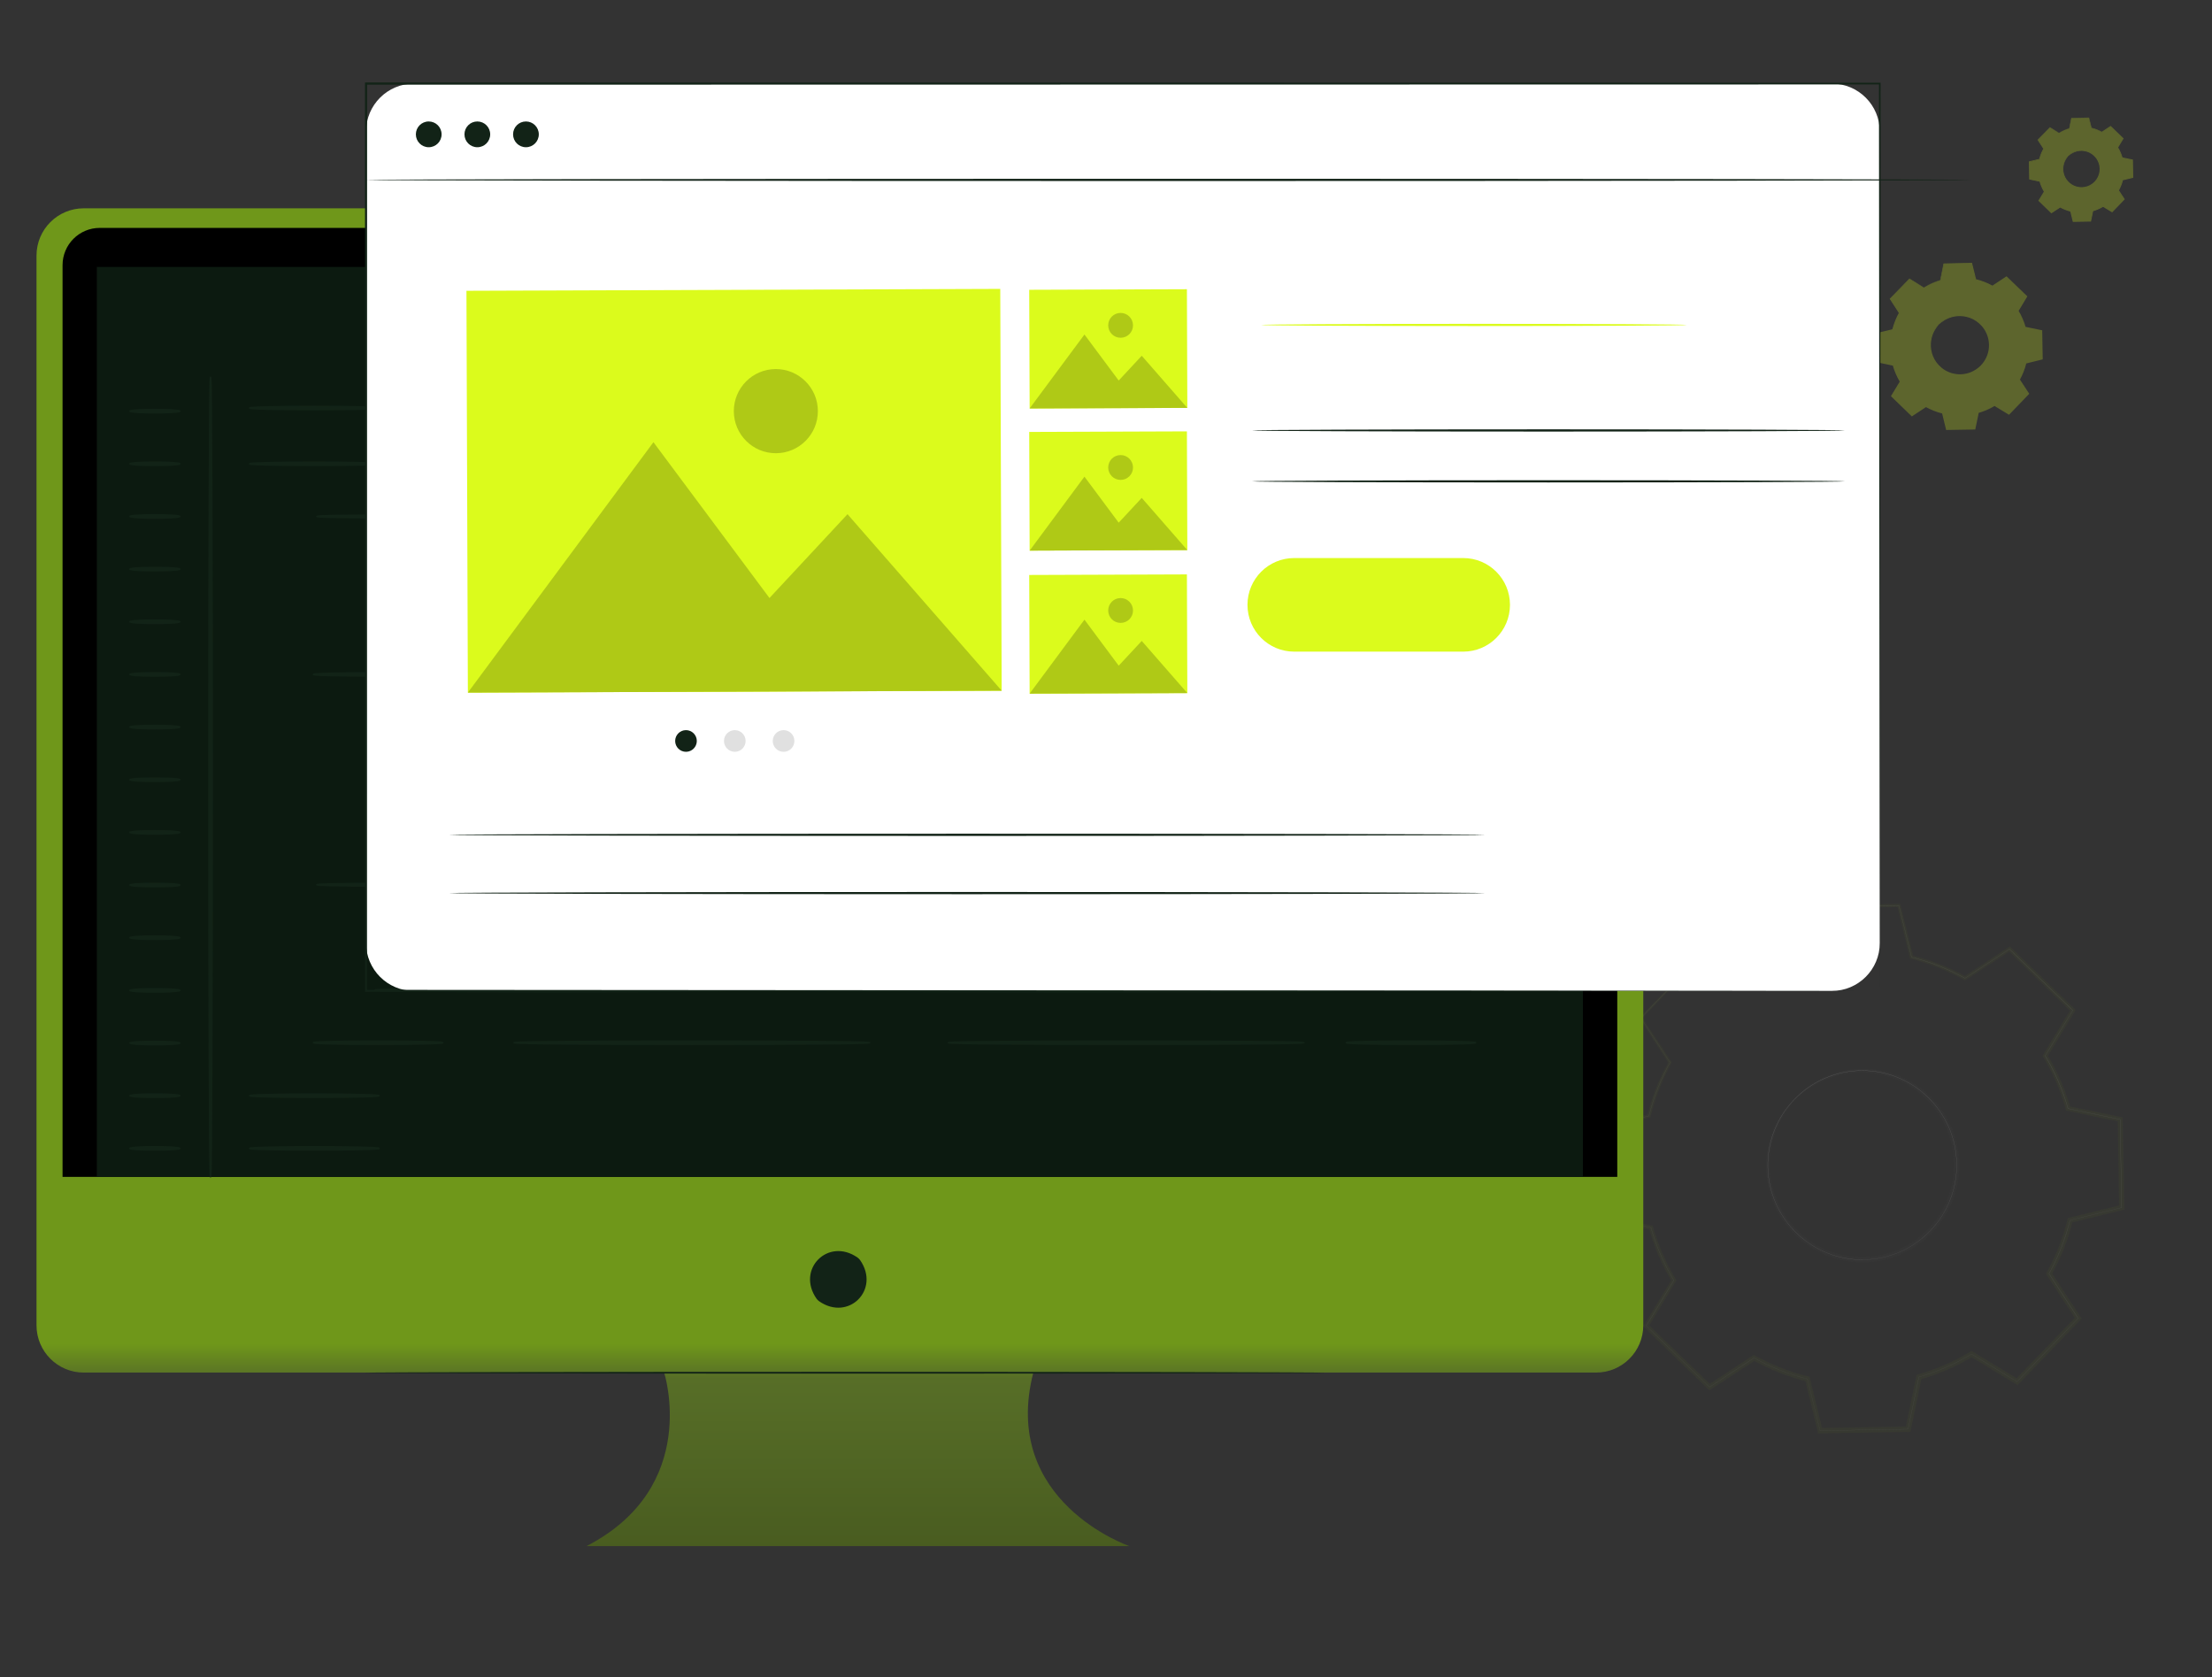 <svg width="554" height="420" viewBox="0 0 554 420" fill="none" xmlns="http://www.w3.org/2000/svg">
<rect x="0" y="0" width="554" height="420" fill="#333333" stroke="none"/>
<g opacity="0.25">
<path d="M515.664 33.294C516.49 32.794 517.365 32.419 518.267 32.159L518.805 29.582L523.147 29.505L523.771 32.063C524.684 32.284 525.568 32.63 526.413 33.102L528.612 31.659L531.744 34.679L530.38 36.929C530.879 37.757 531.254 38.632 531.513 39.536L534.087 40.074L534.164 44.422L531.609 45.047C531.388 45.96 531.043 46.845 530.572 47.691L532.013 49.894L528.997 53.029L526.749 51.663C525.923 52.163 525.049 52.538 524.146 52.798L523.608 55.376L519.266 55.453L518.642 52.894C517.73 52.673 516.846 52.327 516.001 51.856L513.801 53.298L510.67 50.278L512.034 48.028C511.534 47.201 511.159 46.326 510.9 45.422L508.326 44.883L508.249 40.536L510.804 39.911C511.025 38.997 511.371 38.112 511.841 37.266L510.401 35.064L513.417 31.928L515.664 33.294ZM517.979 39.093C516.193 40.95 516.241 43.902 518.095 45.691C519.948 47.48 522.897 47.432 524.684 45.575C526.47 43.719 526.422 40.767 524.569 38.978C522.724 37.189 519.766 37.237 517.979 39.093Z" fill="#DBFB1C"/>
<path d="M517.979 39.093C517.979 39.093 518.219 38.747 518.844 38.334C519.459 37.93 520.525 37.468 521.889 37.612C522.561 37.689 523.291 37.911 523.954 38.343C524.617 38.786 525.241 39.411 525.625 40.228C525.827 40.632 525.971 41.075 526.048 41.536C526.134 41.998 526.144 42.489 526.077 42.969C525.961 43.941 525.5 44.902 524.78 45.662C524.05 46.403 523.109 46.903 522.138 47.057C521.658 47.143 521.168 47.153 520.707 47.086C520.237 47.028 519.795 46.903 519.382 46.711C518.556 46.345 517.902 45.749 517.441 45.104C516.98 44.45 516.731 43.729 516.635 43.066C516.442 41.709 516.855 40.623 517.249 39.998C517.643 39.353 517.979 39.093 517.979 39.093C518.008 39.113 517.701 39.401 517.336 40.046C516.98 40.671 516.615 41.738 516.817 43.037C516.923 43.671 517.163 44.364 517.614 44.979C518.066 45.585 518.69 46.153 519.478 46.489C519.862 46.672 520.294 46.787 520.736 46.836C521.178 46.893 521.639 46.893 522.09 46.807C523.003 46.662 523.896 46.191 524.588 45.489C525.26 44.777 525.702 43.873 525.817 42.95C525.885 42.489 525.875 42.027 525.798 41.594C525.731 41.152 525.596 40.728 525.404 40.353C525.039 39.574 524.453 38.968 523.829 38.545C523.195 38.113 522.503 37.901 521.86 37.814C520.563 37.651 519.507 38.065 518.892 38.44C518.277 38.805 517.999 39.122 517.979 39.093Z" fill="#DBFB1C"/>
<path d="M515.665 33.294C515.665 33.294 515.617 33.275 515.52 33.217C515.415 33.159 515.271 33.073 515.088 32.967C514.694 32.736 514.128 32.4 513.398 31.967L513.446 31.957C512.677 32.765 511.669 33.823 510.449 35.102L510.458 35.016C510.9 35.679 511.381 36.42 511.909 37.208L511.938 37.247L511.918 37.285C511.496 38.055 511.131 38.94 510.9 39.911L510.891 39.959L510.843 39.968C510.045 40.17 509.191 40.382 508.297 40.603L508.374 40.507C508.403 41.873 508.432 43.335 508.461 44.854L508.374 44.748C509.171 44.912 510.045 45.095 510.948 45.277L511.016 45.287L511.035 45.354C511.275 46.191 511.65 47.085 512.159 47.932L512.197 47.989L512.159 48.047C511.736 48.749 511.275 49.509 510.804 50.298L510.785 50.153C511.765 51.105 512.831 52.125 513.916 53.173L513.763 53.154C514.445 52.702 515.194 52.212 515.962 51.711L516.03 51.673L516.097 51.711C516.865 52.135 517.759 52.5 518.7 52.731L518.777 52.75L518.796 52.827C518.988 53.625 519.209 54.5 519.42 55.385L519.295 55.289C520.669 55.26 522.148 55.241 523.637 55.212L523.512 55.318C523.685 54.5 523.868 53.625 524.05 52.74L524.069 52.663L524.146 52.644C525.001 52.404 525.885 52.029 526.711 51.529L526.778 51.49L526.845 51.529C527.594 51.99 528.353 52.442 529.093 52.894L528.93 52.913C529.948 51.856 530.956 50.807 531.946 49.788L531.926 49.951C531.446 49.211 530.966 48.48 530.486 47.749L530.438 47.682L530.476 47.614C530.937 46.787 531.283 45.903 531.504 45.008L531.523 44.931L531.6 44.912C532.464 44.7 533.31 44.489 534.155 44.287L534.059 44.412C534.03 42.931 534.011 41.478 533.982 40.065L534.078 40.18C533.204 39.997 532.349 39.815 531.504 39.642L531.437 39.622L531.417 39.555C531.158 38.632 530.774 37.766 530.303 36.977L530.265 36.92L530.303 36.862C530.774 36.093 531.225 35.343 531.667 34.612L531.686 34.746C530.591 33.679 529.554 32.679 528.565 31.717L528.689 31.726C527.911 32.236 527.191 32.707 526.49 33.159L526.442 33.188L526.394 33.159C525.52 32.669 524.636 32.342 523.781 32.121L523.733 32.111L523.723 32.063C523.503 31.13 523.301 30.293 523.109 29.505L523.186 29.562C521.505 29.582 520.064 29.601 518.834 29.62L518.892 29.572C518.671 30.601 518.489 31.438 518.344 32.14L518.335 32.169L518.306 32.178C517.384 32.438 516.74 32.736 516.318 32.948C516.116 33.054 515.962 33.131 515.847 33.188C515.713 33.275 515.665 33.304 515.665 33.294C515.665 33.294 515.713 33.256 515.809 33.198C515.905 33.14 516.058 33.044 516.27 32.938C516.683 32.717 517.326 32.4 518.258 32.13L518.229 32.159C518.373 31.457 518.537 30.611 518.748 29.582V29.534H518.796C520.025 29.505 521.457 29.476 523.138 29.438H523.205L523.224 29.495C523.416 30.284 523.627 31.12 523.858 32.044L523.791 31.977C524.665 32.188 525.558 32.525 526.451 33.015H526.355C527.056 32.553 527.777 32.073 528.545 31.573L528.613 31.524L528.67 31.582C529.66 32.534 530.697 33.535 531.802 34.602L531.869 34.66L531.821 34.737C531.379 35.468 530.927 36.218 530.466 36.987V36.872C530.956 37.67 531.341 38.555 531.609 39.497L531.523 39.411C532.368 39.584 533.223 39.767 534.097 39.94L534.193 39.959V40.055C534.222 41.469 534.251 42.921 534.27 44.402V44.508L534.174 44.537C533.338 44.739 532.484 44.95 531.619 45.162L531.715 45.066C531.485 45.989 531.139 46.893 530.668 47.739L530.659 47.605C531.129 48.326 531.609 49.067 532.099 49.807L532.157 49.894L532.08 49.971C531.091 51 530.082 52.048 529.064 53.106L528.987 53.183L528.901 53.125C528.161 52.673 527.412 52.221 526.653 51.76H526.788C525.942 52.269 525.039 52.654 524.156 52.904L524.252 52.798C524.069 53.683 523.887 54.558 523.714 55.376L523.695 55.481H523.589C522.091 55.51 520.621 55.529 519.247 55.558H519.142L519.113 55.453C518.902 54.568 518.681 53.702 518.489 52.894L518.585 52.99C517.614 52.75 516.702 52.375 515.914 51.933L516.049 51.923C515.29 52.423 514.531 52.914 513.849 53.366L513.763 53.423L513.695 53.356C512.61 52.308 511.553 51.279 510.574 50.327L510.506 50.259L510.555 50.182C511.025 49.403 511.496 48.634 511.918 47.932V48.047C511.4 47.191 511.025 46.278 510.785 45.412L510.871 45.489C509.969 45.297 509.094 45.114 508.297 44.95L508.211 44.931V44.845C508.192 43.315 508.163 41.863 508.144 40.498V40.421L508.22 40.401C509.114 40.18 509.978 39.978 510.775 39.786L510.708 39.853C510.958 38.872 511.323 37.978 511.765 37.199V37.276C511.246 36.477 510.766 35.737 510.334 35.073L510.305 35.025L510.343 34.987C511.582 33.717 512.6 32.669 513.378 31.871L513.407 31.842L513.436 31.861C514.157 32.303 514.704 32.65 515.088 32.89C515.271 33.005 515.405 33.092 515.511 33.159C515.617 33.265 515.665 33.294 515.665 33.294Z" fill="#DBFB1C"/>
<path d="M481.826 72.004C483.141 71.206 484.544 70.61 485.985 70.196L486.84 66.07L493.794 65.945L494.793 70.033C496.253 70.388 497.674 70.946 499.01 71.697L502.525 69.388L507.529 74.226L505.349 77.823C506.146 79.14 506.751 80.544 507.155 81.987L511.276 82.843L511.4 89.806L507.318 90.806C506.963 92.268 506.406 93.692 505.656 95.028L507.962 98.548L503.13 103.559L499.538 101.376C498.222 102.174 496.819 102.77 495.379 103.184L494.524 107.31L487.57 107.435L486.571 103.347C485.111 102.992 483.689 102.434 482.354 101.684L478.838 103.992L473.834 99.154L476.014 95.557C475.217 94.24 474.612 92.835 474.208 91.393L470.088 90.537L469.963 83.574L474.045 82.574C474.401 81.112 474.958 79.689 475.707 78.352L473.402 74.832L478.233 69.821L481.826 72.004ZM485.533 81.285C482.671 84.257 482.757 88.989 485.716 91.855C488.684 94.721 493.41 94.634 496.272 91.672C499.134 88.7 499.048 83.968 496.09 81.102C493.121 78.236 488.396 78.313 485.533 81.285Z" fill="#DBFB1C"/>
<path d="M485.532 81.285C485.532 81.285 485.926 80.737 486.925 80.064C487.905 79.41 489.624 78.679 491.795 78.91C492.861 79.035 494.033 79.381 495.109 80.083C496.166 80.795 497.164 81.795 497.789 83.103C498.115 83.747 498.346 84.459 498.471 85.2C498.605 85.94 498.625 86.719 498.509 87.498C498.317 89.056 497.587 90.595 496.435 91.807C495.272 92.999 493.755 93.788 492.208 94.028C491.44 94.163 490.652 94.173 489.912 94.067C489.163 93.971 488.443 93.769 487.79 93.461C486.464 92.884 485.427 91.922 484.678 90.893C483.938 89.845 483.544 88.691 483.39 87.623C483.083 85.459 483.755 83.718 484.37 82.709C484.995 81.699 485.532 81.285 485.532 81.285C485.571 81.324 485.081 81.776 484.505 82.805C483.938 83.815 483.352 85.517 483.679 87.585C483.851 88.604 484.236 89.71 484.956 90.691C485.676 91.662 486.675 92.576 487.934 93.105C488.558 93.394 489.24 93.576 489.941 93.663C490.652 93.759 491.382 93.749 492.112 93.615C493.582 93.374 495.003 92.624 496.108 91.508C497.193 90.364 497.885 88.921 498.077 87.44C498.183 86.71 498.173 85.969 498.048 85.267C497.933 84.565 497.722 83.882 497.414 83.276C496.838 82.035 495.897 81.064 494.898 80.381C493.889 79.698 492.775 79.343 491.747 79.208C489.663 78.948 487.991 79.602 487.002 80.198C486.003 80.814 485.571 81.324 485.532 81.285Z" fill="#DBFB1C"/>
<path d="M481.825 72.004C481.825 72.014 481.748 71.966 481.595 71.879C481.422 71.783 481.201 71.648 480.903 71.485C480.279 71.11 479.366 70.581 478.194 69.879L478.281 69.869C477.051 71.158 475.438 72.86 473.478 74.909L473.488 74.774C474.189 75.842 474.967 77.025 475.803 78.284L475.841 78.352L475.803 78.419C475.121 79.66 474.544 81.073 474.17 82.622L474.15 82.708L474.064 82.728C472.796 83.045 471.413 83.382 469.982 83.737L470.097 83.584C470.145 85.776 470.183 88.104 470.231 90.547L470.097 90.383C471.374 90.643 472.777 90.931 474.218 91.23L474.323 91.249L474.352 91.355C474.736 92.701 475.332 94.124 476.148 95.471L476.206 95.567L476.148 95.663C475.476 96.779 474.727 98.01 473.978 99.26L473.949 99.02C475.524 100.539 477.224 102.174 478.963 103.847L478.713 103.828C479.808 103.107 481.009 102.318 482.229 101.52L482.334 101.453L482.44 101.51C483.669 102.193 485.101 102.78 486.609 103.145L486.733 103.174L486.762 103.299C487.079 104.578 487.415 105.973 487.771 107.387L487.56 107.223C489.759 107.185 492.122 107.137 494.514 107.098L494.312 107.271C494.581 105.973 494.869 104.559 495.167 103.145L495.196 103.02L495.321 102.982C496.694 102.597 498.106 101.991 499.422 101.193L499.537 101.126L499.643 101.193C500.853 101.924 502.054 102.655 503.235 103.376L502.967 103.415C504.599 101.722 506.213 100.049 507.798 98.404L507.769 98.664C506.991 97.481 506.223 96.307 505.464 95.144L505.397 95.038L505.454 94.922C506.194 93.595 506.741 92.191 507.097 90.749L507.126 90.624L507.251 90.595C508.634 90.258 509.988 89.921 511.333 89.594L511.179 89.796C511.141 87.421 511.102 85.094 511.064 82.834L511.218 83.026C509.825 82.737 508.451 82.449 507.097 82.16L506.982 82.141L506.953 82.026C506.54 80.544 505.925 79.16 505.176 77.9L505.118 77.804L505.176 77.707C505.925 76.476 506.655 75.284 507.366 74.111L507.395 74.332C505.637 72.629 503.975 71.014 502.4 69.484L502.602 69.504C501.362 70.312 500.2 71.071 499.076 71.802L498.999 71.85L498.923 71.802C497.52 71.014 496.118 70.485 494.744 70.138L494.658 70.119L494.639 70.033C494.283 68.542 493.957 67.205 493.649 65.936L493.774 66.032C491.075 66.07 488.779 66.099 486.82 66.128L486.916 66.051C486.561 67.696 486.272 69.042 486.032 70.167L486.023 70.206L485.984 70.216C484.515 70.629 483.477 71.11 482.805 71.437C482.488 71.6 482.238 71.735 482.056 71.831C481.902 71.975 481.825 72.014 481.825 72.004C481.825 71.995 481.902 71.947 482.056 71.85C482.219 71.754 482.459 71.61 482.786 71.427C483.448 71.071 484.486 70.571 485.965 70.129L485.917 70.177C486.148 69.052 486.416 67.696 486.743 66.051L486.762 65.974H486.839C488.808 65.936 491.104 65.878 493.793 65.82H493.889L493.918 65.916C494.235 67.176 494.562 68.513 494.936 70.004L494.831 69.898C496.233 70.244 497.664 70.773 499.096 71.562L498.932 71.572C500.046 70.831 501.209 70.071 502.438 69.254L502.544 69.186L502.64 69.283C504.225 70.812 505.887 72.408 507.654 74.111L507.76 74.207L507.683 74.332C506.982 75.505 506.252 76.698 505.512 77.938V77.746C506.29 79.025 506.914 80.448 507.347 81.958L507.203 81.824C508.547 82.103 509.921 82.391 511.323 82.68L511.477 82.708V82.862C511.515 85.122 511.563 87.45 511.602 89.825V89.989L511.448 90.027C510.103 90.354 508.749 90.691 507.366 91.037L507.519 90.883C507.154 92.355 506.597 93.807 505.839 95.163L505.829 94.942C506.588 96.106 507.356 97.279 508.134 98.462L508.23 98.606L508.115 98.731C506.53 100.376 504.916 102.049 503.284 103.742L503.168 103.867L503.024 103.78C501.833 103.059 500.632 102.328 499.432 101.597H499.653C498.308 102.414 496.848 103.03 495.445 103.424L495.599 103.261C495.301 104.675 495.013 106.079 494.744 107.387L494.706 107.55H494.533C492.141 107.589 489.778 107.627 487.579 107.666H487.415L487.377 107.502C487.031 106.088 486.695 104.694 486.378 103.415L486.532 103.569C484.985 103.184 483.516 102.588 482.257 101.886L482.469 101.876C481.249 102.674 480.048 103.463 478.953 104.184L478.819 104.271L478.703 104.155C476.965 102.472 475.274 100.828 473.699 99.308L473.593 99.202L473.67 99.068C474.429 97.817 475.178 96.586 475.851 95.471V95.663C475.024 94.288 474.419 92.826 474.035 91.451L474.17 91.576C472.729 91.278 471.326 90.979 470.058 90.71L469.924 90.681V90.547C469.886 88.104 469.847 85.776 469.818 83.584V83.459L469.934 83.43C471.365 83.084 472.748 82.747 474.026 82.439L473.92 82.545C474.314 80.977 474.909 79.544 475.61 78.294V78.429C474.784 77.159 474.016 75.967 473.324 74.899L473.276 74.822L473.334 74.764C475.313 72.735 476.946 71.052 478.194 69.783L478.233 69.744L478.281 69.773C479.433 70.485 480.317 71.043 480.932 71.427C481.22 71.61 481.45 71.754 481.614 71.86C481.748 71.947 481.825 72.004 481.825 72.004Z" fill="#DBFB1C"/>
<path d="M455.823 358.266V358.247L452.653 345.302C447.985 344.147 443.49 342.378 439.302 340.041L428.16 347.36L428.15 347.35L412.272 332.001L412.282 331.981L419.179 320.594C416.7 316.478 414.77 312.045 413.463 307.419L400.41 304.697V304.678L400.025 282.587H400.045L412.973 279.413C414.126 274.739 415.893 270.247 418.228 266.045L410.927 254.888L410.937 254.879L426.248 238.972L426.267 238.981L437.65 245.887C441.751 243.405 446.179 241.482 450.809 240.164L453.527 227.094H453.546L475.61 226.709V226.729L478.78 239.674C483.458 240.828 487.943 242.597 492.131 244.934L503.274 237.616L503.283 237.625L519.161 252.975L519.151 252.994L512.255 264.381C514.733 268.487 516.654 272.921 517.97 277.566L531.023 280.288V280.307L531.408 302.398H531.388L518.46 305.572C517.307 310.246 515.54 314.747 513.206 318.94L520.506 330.096L520.496 330.106L505.166 346.004L505.147 345.994L493.774 339.089C489.672 341.57 485.244 343.493 480.614 344.811L477.896 357.881H477.877L455.823 358.266ZM439.292 339.993L439.302 340.002C443.499 342.339 447.995 344.119 452.672 345.273H452.682V345.282L455.852 358.227L477.858 357.843L480.576 344.782H480.586C485.225 343.465 489.653 341.532 493.764 339.05L493.774 339.041L493.783 339.05L505.156 345.956L520.438 330.106L513.138 318.95L513.148 318.94C515.482 314.737 517.249 310.237 518.402 305.553V305.543H518.412L531.34 302.369L530.956 280.336L517.912 277.614V277.605C516.596 272.96 514.665 268.526 512.187 264.41L512.178 264.4L512.187 264.39L519.084 253.003L503.254 237.693L492.122 245.002L492.112 244.992C487.915 242.655 483.419 240.886 478.741 239.731H478.732V239.722L475.562 226.777L453.556 227.161L450.838 240.222H450.828C446.198 241.54 441.761 243.473 437.65 245.954L437.64 245.964L437.63 245.954L426.258 239.049L410.975 254.898L418.276 266.054L418.266 266.064C415.932 270.267 414.155 274.768 413.012 279.451V279.461H413.002L400.073 282.635L400.458 304.668L413.502 307.39V307.399C414.818 312.035 416.739 316.478 419.227 320.594L419.236 320.604L419.227 320.614L412.33 332.001L428.16 347.312L439.292 339.993ZM466.398 315.468C463.469 315.468 460.616 314.939 457.888 313.882C454.93 312.737 452.269 311.035 449.964 308.813C447.668 306.592 445.872 303.985 444.623 301.062C443.422 298.244 442.788 295.253 442.731 292.175C442.673 289.097 443.211 286.087 444.306 283.221C445.449 280.259 447.149 277.595 449.368 275.287C451.587 272.988 454.19 271.19 457.11 269.94C459.924 268.737 462.912 268.103 465.985 268.045C466.13 268.045 466.274 268.045 466.408 268.045C469.338 268.045 472.2 268.574 474.918 269.632C477.877 270.776 480.538 272.479 482.843 274.7C485.139 276.922 486.935 279.528 488.183 282.452C489.384 285.27 490.018 288.261 490.076 291.338C490.133 294.416 489.595 297.426 488.5 300.283C487.357 303.245 485.657 305.909 483.438 308.217C481.22 310.515 478.617 312.314 475.696 313.564C472.882 314.766 469.895 315.401 466.821 315.459C466.687 315.468 466.543 315.468 466.398 315.468ZM466.418 268.112C466.274 268.112 466.13 268.112 465.995 268.112C462.931 268.17 459.944 268.805 457.139 269.997C454.228 271.238 451.635 273.036 449.416 275.335C447.197 277.634 445.497 280.298 444.364 283.25C443.269 286.106 442.74 289.107 442.788 292.185C442.846 295.253 443.48 298.244 444.671 301.052C445.91 303.966 447.706 306.563 450.002 308.784C452.298 311.006 454.959 312.708 457.907 313.843C460.626 314.891 463.478 315.42 466.398 315.42C466.543 315.42 466.687 315.42 466.821 315.42C469.885 315.363 472.873 314.728 475.677 313.535C478.588 312.295 481.181 310.496 483.4 308.198C485.619 305.899 487.319 303.235 488.452 300.283C489.547 297.426 490.085 294.426 490.028 291.348C489.97 288.28 489.336 285.289 488.145 282.481C486.906 279.567 485.11 276.97 482.814 274.748C480.518 272.527 477.858 270.824 474.909 269.69C472.2 268.641 469.338 268.112 466.418 268.112Z" fill="#E0E0E0"/>
<g opacity="0.45">
<g opacity="0.1">
<path d="M449.397 275.315C449.397 275.315 450.636 273.565 453.797 271.449C456.909 269.372 462.336 267.073 469.223 267.795C472.614 268.179 476.331 269.285 479.712 271.526C483.055 273.767 486.215 276.95 488.193 281.095C489.231 283.125 489.951 285.385 490.345 287.741C490.768 290.097 490.835 292.569 490.48 295.031C489.884 299.974 487.54 304.85 483.919 308.688C480.221 312.458 475.438 314.968 470.52 315.737C468.07 316.18 465.602 316.208 463.239 315.862C460.876 315.554 458.59 314.91 456.525 313.939C452.327 312.111 449.032 309.063 446.679 305.793C444.326 302.484 443.087 298.811 442.587 295.435C441.617 288.568 443.73 283.048 445.69 279.864C447.697 276.614 449.397 275.315 449.397 275.315C449.522 275.421 447.966 276.873 446.151 280.124C444.374 283.317 442.482 288.703 443.538 295.281C444.076 298.522 445.315 302.013 447.601 305.139C449.887 308.226 453.047 311.102 457.043 312.804C459.003 313.708 461.174 314.304 463.412 314.583C465.65 314.901 467.993 314.862 470.299 314.429C474.948 313.679 479.453 311.304 482.949 307.745C486.378 304.119 488.587 299.532 489.173 294.858C489.519 292.53 489.471 290.193 489.077 287.962C488.722 285.731 488.049 283.586 487.079 281.653C485.245 277.72 482.267 274.652 479.107 272.478C475.908 270.305 472.383 269.189 469.127 268.766C462.528 267.948 457.216 270.016 454.085 271.911C450.896 273.834 449.513 275.44 449.397 275.315Z" fill="#E0E0E0"/>
</g>
</g>
<g opacity="0.45">
<path d="M437.64 245.915C437.64 245.934 437.391 245.8 436.901 245.531C436.363 245.223 435.642 244.809 434.72 244.271C432.732 243.097 429.86 241.395 426.133 239.193L426.402 239.154C422.502 243.242 417.383 248.618 411.178 255.119L411.216 254.696C413.444 258.072 415.913 261.813 418.564 265.823L418.699 266.025L418.583 266.237C416.422 270.161 414.597 274.633 413.406 279.538L413.339 279.797L413.079 279.865C409.045 280.865 404.684 281.952 400.141 283.077L400.506 282.596C400.64 289.549 400.794 296.916 400.948 304.668L400.525 304.158C404.569 304.995 409.016 305.908 413.579 306.851L413.915 306.918L414.011 307.245C415.221 311.506 417.114 316.036 419.697 320.296L419.88 320.594L419.697 320.902C417.565 324.441 415.212 328.336 412.81 332.318L412.714 331.568C417.7 336.376 423.079 341.56 428.592 346.879L427.804 346.802C431.272 344.522 435.085 342.012 438.937 339.483L439.264 339.271L439.6 339.464C443.49 341.637 448.033 343.484 452.817 344.657L453.201 344.753L453.297 345.138C454.296 349.196 455.381 353.62 456.476 358.092L455.823 357.583C462.806 357.458 470.279 357.323 477.868 357.188L477.224 357.727C478.079 353.601 479.001 349.148 479.933 344.667L480.019 344.263L480.413 344.147C484.755 342.916 489.25 341.022 493.419 338.492L493.428 338.483L493.784 338.271L494.13 338.483C497.952 340.8 501.756 343.109 505.522 345.397L504.686 345.503C509.863 340.137 514.973 334.847 520.006 329.625L519.93 330.462C517.471 326.701 515.04 322.989 512.629 319.306L512.409 318.969L512.601 318.613C514.944 314.41 516.683 309.948 517.807 305.389L517.903 305.004L518.287 304.908C522.667 303.841 526.97 302.783 531.235 301.744L530.745 302.379C530.62 294.849 530.495 287.482 530.38 280.307L530.88 280.903C526.452 279.98 522.11 279.066 517.836 278.172L517.471 278.095L517.375 277.739C516.049 273.055 514.128 268.66 511.727 264.679L511.544 264.371L511.727 264.063C514.099 260.159 516.404 256.369 518.652 252.676L518.738 253.378C513.167 247.973 507.913 242.866 502.909 238.01L503.552 238.067C499.624 240.626 495.945 243.03 492.391 245.348L492.141 245.511L491.882 245.367C487.444 242.876 482.987 241.203 478.636 240.106L478.377 240.039L478.309 239.779C477.176 235.067 476.148 230.826 475.178 226.815L475.572 227.123C467.033 227.238 459.752 227.334 453.528 227.411L453.816 227.171C452.702 232.384 451.779 236.654 451.021 240.212L450.992 240.347L450.867 240.385C446.199 241.693 442.923 243.213 440.791 244.271C439.773 244.8 438.995 245.213 438.418 245.511C437.9 245.809 437.64 245.934 437.64 245.915C437.64 245.896 437.89 245.723 438.38 245.415C438.879 245.107 439.648 244.636 440.704 244.078C442.818 242.953 446.083 241.357 450.771 239.972L450.617 240.135C451.338 236.567 452.192 232.278 453.249 227.055L453.297 226.815L453.547 226.805C459.771 226.671 467.052 226.507 475.591 226.325L475.908 226.315L475.985 226.632C476.974 230.633 478.031 234.874 479.203 239.577L478.876 239.25C483.304 240.337 487.848 242.02 492.381 244.53L491.882 244.55C495.426 242.213 499.095 239.789 503.005 237.211L503.351 236.981L503.648 237.269C508.672 242.107 513.945 247.185 519.536 252.57L519.862 252.888L519.632 253.273C517.394 256.975 515.108 260.774 512.745 264.688V264.082C515.204 268.151 517.192 272.642 518.556 277.422L518.095 276.989C522.369 277.874 526.721 278.778 531.149 279.691L531.638 279.797L531.648 280.297C531.783 287.472 531.917 294.829 532.061 302.369L532.071 302.889L531.571 303.014C527.316 304.062 523.003 305.12 518.633 306.197L519.113 305.716C517.97 310.39 516.193 314.968 513.792 319.277L513.763 318.584C516.174 322.268 518.614 325.98 521.073 329.731L521.37 330.183L520.996 330.567C515.963 335.79 510.862 341.089 505.685 346.455L505.31 346.85L504.849 346.571C501.084 344.282 497.28 341.983 493.457 339.656H494.158L494.149 339.666C489.874 342.262 485.264 344.205 480.816 345.465L481.297 344.955C480.365 349.437 479.433 353.89 478.578 358.016L478.473 358.544L477.935 358.554C470.356 358.679 462.874 358.814 455.891 358.929L455.362 358.939L455.237 358.419C454.142 353.947 453.067 349.514 452.077 345.455L452.557 345.936C447.659 344.734 443 342.82 439.023 340.598L439.686 340.579C435.825 343.109 432.012 345.609 428.534 347.879L428.112 348.158L427.747 347.811C422.243 342.483 416.883 337.28 411.908 332.462L411.562 332.126L411.811 331.712C414.222 327.75 416.585 323.855 418.737 320.315V320.921C416.105 316.565 414.194 311.929 412.974 307.572L413.396 307.967C408.834 307.005 404.396 306.072 400.352 305.226L399.93 305.139L399.92 304.716C399.805 296.974 399.689 289.597 399.584 282.644L399.574 282.259L399.949 282.163C404.492 281.057 408.863 279.999 412.897 279.018L412.57 279.345C413.809 274.363 415.692 269.834 417.921 265.871L417.94 266.285C415.327 262.255 412.878 258.485 410.688 255.1L410.534 254.869L410.726 254.677C416.998 248.243 422.185 242.924 426.133 238.885L426.258 238.76L426.402 238.846C430.042 241.116 432.847 242.857 434.788 244.078C435.71 244.665 436.42 245.117 436.949 245.454C437.4 245.732 437.65 245.896 437.64 245.915Z" fill="#596525"/>
</g>
</g>
<path d="M399.737 52.164H20.969C14.437 52.164 9.145 57.463 9.145 64.003V331.866C9.145 338.406 14.437 343.705 20.969 343.705H166.336C166.336 343.705 175.586 372.336 146.914 387.147H282.84C282.84 387.147 250.479 376.039 258.798 343.705H399.737C406.269 343.705 411.562 338.406 411.562 331.866V64.003C411.562 57.463 406.269 52.164 399.737 52.164Z" fill="url(#paint0_linear_32_407)"/>
<path d="M215.41 315.536C220.559 322.913 212.5 330.982 205.132 325.827C204.892 325.653 204.671 325.432 204.498 325.192C199.359 317.825 207.418 309.756 214.776 314.901C215.016 315.074 215.237 315.296 215.41 315.536Z" fill="#122317"/>
<path d="M405.04 294.704H15.667V66.397C15.667 61.242 19.836 57.068 24.984 57.068H395.732C400.881 57.068 405.05 61.242 405.05 66.397V294.704H405.04Z" fill="black"/>
<path d="M332.019 343.744C332.019 343.869 278.124 343.974 211.645 343.974C145.147 343.974 91.261 343.869 91.261 343.744C91.261 343.618 145.147 343.513 211.645 343.513C278.124 343.522 332.019 343.618 332.019 343.744Z" fill="#122317"/>
<path d="M396.443 66.849H24.254V294.704H396.443V66.849Z" fill="#0C1A10"/>
<path d="M52.734 294.628C52.533 294.628 52.379 249.83 52.379 194.578C52.379 139.307 52.542 94.519 52.734 94.519C52.936 94.519 53.09 139.307 53.09 194.578C53.099 249.82 52.936 294.628 52.734 294.628Z" fill="#122317"/>
<path d="M52.734 294.849C52.638 294.849 52.571 294.849 52.523 294.561H52.513C52.513 294.551 52.513 294.551 52.513 294.541C52.417 293.935 52.408 292.137 52.36 286.761C52.312 281.721 52.273 274.508 52.244 265.314C52.177 246.416 52.139 221.295 52.139 194.568C52.139 167.832 52.177 142.702 52.244 123.813C52.273 114.629 52.312 107.406 52.36 102.367C52.408 96.99 52.417 95.182 52.513 94.586C52.513 94.576 52.513 94.576 52.513 94.567H52.523C52.571 94.278 52.638 94.278 52.734 94.278C52.83 94.278 52.898 94.278 52.946 94.567H52.955C52.955 94.567 52.955 94.576 52.955 94.586C53.051 95.192 53.061 96.99 53.109 102.367C53.147 107.406 53.186 114.619 53.224 123.813C53.291 142.721 53.33 167.851 53.33 194.568C53.33 221.286 53.291 246.406 53.224 265.314C53.195 274.499 53.157 281.721 53.109 286.761C53.061 292.137 53.051 293.945 52.955 294.541C52.955 294.551 52.955 294.551 52.955 294.561H52.946C52.898 294.849 52.84 294.849 52.734 294.849ZM52.734 116.552C52.657 134.96 52.6 163.216 52.6 194.578C52.6 225.931 52.648 254.187 52.734 272.594C52.811 254.177 52.869 225.931 52.869 194.578C52.869 163.216 52.821 134.96 52.734 116.552Z" fill="#122317"/>
<path d="M45.021 102.953C45.021 103.155 42.236 103.309 38.806 103.309C35.368 103.309 32.592 103.146 32.592 102.953C32.592 102.752 35.377 102.598 38.806 102.598C42.236 102.598 45.021 102.761 45.021 102.953Z" fill="#122317"/>
<path d="M38.797 103.54C32.352 103.54 32.352 103.155 32.352 102.953C32.352 102.751 32.352 102.367 38.797 102.367C45.242 102.367 45.242 102.751 45.242 102.953C45.242 103.155 45.242 103.54 38.797 103.54ZM33.946 102.953C34.964 103.03 36.597 103.088 38.797 103.088C40.996 103.088 42.629 103.03 43.648 102.953C42.629 102.876 40.996 102.819 38.797 102.819C36.597 102.819 34.964 102.886 33.946 102.953Z" fill="#122317"/>
<path d="M45.021 116.139C45.021 116.341 42.236 116.494 38.806 116.494C35.368 116.494 32.592 116.331 32.592 116.139C32.592 115.937 35.377 115.783 38.806 115.783C42.236 115.783 45.021 115.946 45.021 116.139Z" fill="#122317"/>
<path d="M38.797 116.725C32.352 116.725 32.352 116.34 32.352 116.138C32.352 115.936 32.352 115.552 38.797 115.552C45.242 115.552 45.242 115.936 45.242 116.138C45.242 116.35 45.242 116.725 38.797 116.725ZM33.946 116.138C34.964 116.215 36.597 116.273 38.797 116.273C40.996 116.273 42.629 116.215 43.648 116.138C42.629 116.061 40.996 116.004 38.797 116.004C36.597 116.004 34.964 116.071 33.946 116.138Z" fill="#122317"/>
<path d="M45.021 129.324C45.021 129.526 42.236 129.68 38.806 129.68C35.368 129.68 32.592 129.516 32.592 129.324C32.592 129.122 35.377 128.968 38.806 128.968C42.236 128.968 45.021 129.132 45.021 129.324Z" fill="#122317"/>
<path d="M38.797 129.911C32.352 129.911 32.352 129.526 32.352 129.324C32.352 129.122 32.352 128.737 38.797 128.737C45.242 128.737 45.242 129.122 45.242 129.324C45.242 129.526 45.242 129.911 38.797 129.911ZM33.956 129.324C34.974 129.401 36.607 129.459 38.797 129.459C40.996 129.459 42.62 129.401 43.638 129.324C42.62 129.247 40.987 129.189 38.797 129.189C36.597 129.189 34.974 129.257 33.956 129.324Z" fill="#122317"/>
<path d="M45.021 142.51C45.021 142.712 42.236 142.865 38.806 142.865C35.368 142.865 32.592 142.702 32.592 142.51C32.592 142.308 35.377 142.154 38.806 142.154C42.236 142.154 45.021 142.317 45.021 142.51Z" fill="#122317"/>
<path d="M38.797 143.096C32.352 143.096 32.352 142.711 32.352 142.51C32.352 142.308 32.352 141.923 38.797 141.923C45.242 141.923 45.242 142.308 45.242 142.51C45.242 142.721 45.242 143.096 38.797 143.096ZM33.965 142.519C34.983 142.596 36.607 142.654 38.806 142.654C40.996 142.654 42.62 142.596 43.638 142.519C42.591 142.442 40.929 142.384 38.806 142.384C36.664 142.375 35.012 142.442 33.965 142.519Z" fill="#122317"/>
<path d="M45.021 155.695C45.021 155.897 42.236 156.051 38.806 156.051C35.368 156.051 32.592 155.888 32.592 155.695C32.592 155.493 35.377 155.339 38.806 155.339C42.236 155.339 45.021 155.503 45.021 155.695Z" fill="#122317"/>
<path d="M38.797 156.282C32.352 156.282 32.352 155.897 32.352 155.695C32.352 155.493 32.352 155.108 38.797 155.108C45.242 155.108 45.242 155.493 45.242 155.695C45.242 155.897 45.242 156.282 38.797 156.282ZM33.956 155.695C34.974 155.772 36.607 155.83 38.797 155.83C40.996 155.83 42.62 155.772 43.638 155.695C42.62 155.618 40.987 155.56 38.797 155.56C36.597 155.56 34.974 155.628 33.956 155.695Z" fill="#122317"/>
<path d="M45.021 168.881C45.021 169.083 42.236 169.237 38.806 169.237C35.368 169.237 32.592 169.073 32.592 168.881C32.592 168.679 35.377 168.525 38.806 168.525C42.236 168.525 45.021 168.688 45.021 168.881Z" fill="#122317"/>
<path d="M38.797 169.467C32.352 169.467 32.352 169.083 32.352 168.881C32.352 168.679 32.352 168.294 38.797 168.294C45.242 168.294 45.242 168.679 45.242 168.881C45.242 169.092 45.242 169.467 38.797 169.467ZM33.956 168.881C34.974 168.958 36.607 169.015 38.797 169.015C40.996 169.015 42.62 168.958 43.638 168.881C42.62 168.804 40.987 168.746 38.797 168.746C36.597 168.756 34.974 168.813 33.956 168.881Z" fill="#122317"/>
<path d="M45.021 182.066C45.021 182.268 42.236 182.422 38.806 182.422C35.368 182.422 32.592 182.258 32.592 182.066C32.592 181.864 35.377 181.71 38.806 181.71C42.236 181.71 45.021 181.873 45.021 182.066Z" fill="#122317"/>
<path d="M38.797 182.652C32.352 182.652 32.352 182.268 32.352 182.066C32.352 181.864 32.352 181.479 38.797 181.479C45.242 181.479 45.242 181.864 45.242 182.066C45.242 182.268 45.242 182.652 38.797 182.652ZM33.946 182.066C34.964 182.143 36.597 182.2 38.797 182.2C40.996 182.2 42.629 182.143 43.648 182.066C42.629 181.989 40.996 181.931 38.797 181.931C36.597 181.931 34.964 181.998 33.946 182.066Z" fill="#122317"/>
<path d="M45.021 195.261C45.021 195.463 42.236 195.617 38.806 195.617C35.368 195.617 32.592 195.453 32.592 195.261C32.592 195.059 35.377 194.905 38.806 194.905C42.236 194.896 45.021 195.059 45.021 195.261Z" fill="#122317"/>
<path d="M38.797 195.838C32.352 195.838 32.352 195.453 32.352 195.251C32.352 195.049 32.352 194.665 38.797 194.665C45.242 194.665 45.242 195.049 45.242 195.251C45.242 195.463 45.242 195.838 38.797 195.838ZM33.956 195.261C34.974 195.338 36.607 195.395 38.797 195.395C40.996 195.395 42.62 195.338 43.638 195.261C42.62 195.184 40.987 195.126 38.797 195.126C36.597 195.126 34.974 195.184 33.956 195.261Z" fill="#122317"/>
<path d="M45.021 208.447C45.021 208.649 42.236 208.802 38.806 208.802C35.368 208.802 32.592 208.639 32.592 208.447C32.592 208.245 35.377 208.091 38.806 208.091C42.236 208.081 45.021 208.245 45.021 208.447Z" fill="#122317"/>
<path d="M38.797 209.023C32.352 209.023 32.352 208.639 32.352 208.437C32.352 208.235 32.352 207.85 38.797 207.85C45.242 207.85 45.242 208.235 45.242 208.437C45.242 208.648 45.242 209.023 38.797 209.023ZM33.965 208.446C34.983 208.523 36.607 208.581 38.806 208.581C40.996 208.581 42.62 208.523 43.638 208.446C42.591 208.369 40.929 208.312 38.806 208.312C36.664 208.312 35.012 208.369 33.965 208.446Z" fill="#122317"/>
<path d="M45.021 221.632C45.021 221.834 42.236 221.988 38.806 221.988C35.368 221.988 32.592 221.824 32.592 221.632C32.592 221.43 35.377 221.276 38.806 221.276C42.236 221.267 45.021 221.43 45.021 221.632Z" fill="#122317"/>
<path d="M38.797 222.209C32.352 222.209 32.352 221.824 32.352 221.622C32.352 221.42 32.352 221.036 38.797 221.036C45.242 221.036 45.242 221.42 45.242 221.622C45.242 221.834 45.242 222.209 38.797 222.209ZM33.965 221.622C35.012 221.699 36.674 221.757 38.806 221.757C40.939 221.757 42.6 221.699 43.638 221.622C42.62 221.545 40.996 221.488 38.806 221.488C36.607 221.497 34.983 221.555 33.965 221.622Z" fill="#122317"/>
<path d="M45.021 234.817C45.021 235.019 42.236 235.173 38.806 235.173C35.368 235.173 32.592 235.01 32.592 234.817C32.592 234.615 35.377 234.461 38.806 234.461C42.236 234.452 45.021 234.615 45.021 234.817Z" fill="#122317"/>
<path d="M38.797 235.394C32.352 235.394 32.352 235.009 32.352 234.807C32.352 234.605 32.352 234.221 38.797 234.221C45.242 234.221 45.242 234.605 45.242 234.807C45.242 235.019 45.242 235.394 38.797 235.394ZM33.956 234.817C34.974 234.894 36.607 234.952 38.797 234.952C40.996 234.952 42.62 234.894 43.638 234.817C42.62 234.74 40.987 234.682 38.797 234.682C36.597 234.682 34.974 234.74 33.956 234.817Z" fill="#122317"/>
<path d="M45.021 248.003C45.021 248.205 42.236 248.359 38.806 248.359C35.368 248.359 32.592 248.195 32.592 248.003C32.592 247.801 35.377 247.647 38.806 247.647C42.236 247.637 45.021 247.801 45.021 248.003Z" fill="#122317"/>
<path d="M38.797 248.589C32.352 248.589 32.352 248.205 32.352 248.003C32.352 247.801 32.352 247.416 38.797 247.416C45.242 247.416 45.242 247.801 45.242 248.003C45.242 248.205 45.242 248.589 38.797 248.589ZM33.965 248.003C34.983 248.08 36.607 248.137 38.806 248.137C40.996 248.137 42.62 248.08 43.638 248.003C42.591 247.926 40.929 247.868 38.806 247.868C36.664 247.868 35.012 247.926 33.965 248.003Z" fill="#122317"/>
<path d="M45.021 261.188C45.021 261.39 42.236 261.544 38.806 261.544C35.368 261.544 32.592 261.381 32.592 261.188C32.592 260.986 35.377 260.832 38.806 260.832C42.236 260.823 45.021 260.986 45.021 261.188Z" fill="#122317"/>
<path d="M38.797 261.765C32.352 261.765 32.352 261.38 32.352 261.178C32.352 260.976 32.352 260.592 38.797 260.592C45.242 260.592 45.242 260.976 45.242 261.178C45.242 261.39 45.242 261.765 38.797 261.765ZM33.956 261.188C34.974 261.265 36.607 261.323 38.806 261.323C41.006 261.323 42.629 261.265 43.648 261.188C42.629 261.111 40.996 261.053 38.806 261.053C36.597 261.053 34.974 261.111 33.956 261.188Z" fill="#122317"/>
<path d="M45.021 274.374C45.021 274.576 42.236 274.73 38.806 274.73C35.368 274.73 32.592 274.566 32.592 274.374C32.592 274.172 35.377 274.018 38.806 274.018C42.236 274.008 45.021 274.172 45.021 274.374Z" fill="#122317"/>
<path d="M38.797 274.96C32.352 274.96 32.352 274.576 32.352 274.374C32.352 274.172 32.352 273.787 38.797 273.787C45.242 273.787 45.242 274.172 45.242 274.374C45.242 274.576 45.242 274.96 38.797 274.96ZM33.956 274.374C34.974 274.451 36.607 274.508 38.797 274.508C40.996 274.508 42.62 274.451 43.638 274.374C42.62 274.297 40.987 274.239 38.797 274.239C36.597 274.239 34.974 274.297 33.956 274.374Z" fill="#122317"/>
<path d="M45.021 287.559C45.021 287.761 42.236 287.915 38.806 287.915C35.368 287.915 32.592 287.751 32.592 287.559C32.592 287.357 35.377 287.203 38.806 287.203C42.236 287.193 45.021 287.357 45.021 287.559Z" fill="#122317"/>
<path d="M38.797 288.145C32.352 288.145 32.352 287.761 32.352 287.559C32.352 287.357 32.352 286.972 38.797 286.972C45.242 286.972 45.242 287.357 45.242 287.559C45.242 287.761 45.242 288.145 38.797 288.145ZM33.946 287.559C34.964 287.636 36.597 287.693 38.797 287.693C40.996 287.693 42.629 287.636 43.648 287.559C42.629 287.482 40.996 287.424 38.797 287.424C36.597 287.424 34.964 287.482 33.946 287.559Z" fill="#122317"/>
<path d="M94.863 102.184C94.863 102.386 87.64 102.54 78.726 102.54C69.812 102.54 62.589 102.376 62.589 102.184C62.589 101.982 69.812 101.828 78.726 101.828C87.64 101.818 94.863 101.982 94.863 102.184Z" fill="#122317"/>
<path d="M78.726 102.761C74.413 102.761 70.36 102.722 67.305 102.655C62.358 102.54 62.358 102.463 62.358 102.174C62.358 101.895 62.358 101.809 67.305 101.693C70.35 101.626 74.413 101.587 78.726 101.587C83.039 101.587 87.092 101.626 90.137 101.693C95.084 101.799 95.084 101.886 95.084 102.174C95.084 102.463 95.084 102.54 90.137 102.655C87.092 102.732 83.039 102.761 78.726 102.761ZM66.124 102.184C68.928 102.261 73.308 102.318 78.726 102.318C84.134 102.318 88.514 102.261 91.328 102.184C88.523 102.107 84.143 102.049 78.726 102.049C73.318 102.049 68.938 102.097 66.124 102.184Z" fill="#122317"/>
<path d="M94.863 287.559C94.863 287.761 87.64 287.915 78.726 287.915C69.812 287.915 62.589 287.751 62.589 287.559C62.589 287.357 69.812 287.203 78.726 287.203C87.64 287.193 94.863 287.357 94.863 287.559Z" fill="#122317"/>
<path d="M78.726 288.145C74.413 288.145 70.36 288.107 67.305 288.04C62.358 287.934 62.358 287.847 62.358 287.559C62.358 287.28 62.358 287.193 67.305 287.078C70.35 287.011 74.413 286.972 78.726 286.972C83.039 286.972 87.092 287.011 90.137 287.078C95.084 287.184 95.084 287.27 95.084 287.559C95.084 287.847 95.084 287.924 90.137 288.04C87.092 288.107 83.039 288.145 78.726 288.145ZM66.124 287.559C68.928 287.636 73.308 287.693 78.726 287.693C84.143 287.693 88.514 287.636 91.328 287.559C88.523 287.482 84.143 287.424 78.726 287.424C73.308 287.424 68.938 287.472 66.124 287.559Z" fill="#122317"/>
<path d="M139.807 129.324C139.807 129.526 126.292 129.68 109.617 129.68C92.942 129.68 79.418 129.516 79.418 129.324C79.418 129.122 92.933 128.968 109.617 128.968C126.292 128.968 139.807 129.132 139.807 129.324Z" fill="#122317"/>
<path d="M109.617 129.911C101.549 129.911 93.961 129.872 88.265 129.805C79.197 129.699 79.197 129.632 79.197 129.324C79.197 129.016 79.197 128.949 88.265 128.843C93.97 128.776 101.559 128.737 109.617 128.737C117.676 128.737 125.265 128.776 130.97 128.843C140.038 128.949 140.038 129.016 140.038 129.324C140.038 129.632 140.038 129.699 130.97 129.805C125.265 129.872 117.686 129.911 109.617 129.911ZM86.094 129.324C91.348 129.401 99.493 129.459 109.627 129.459C119.761 129.459 127.896 129.401 133.151 129.324C127.896 129.247 119.751 129.189 109.627 129.189C99.484 129.189 91.348 129.247 86.094 129.324Z" fill="#122317"/>
<path d="M209.638 129.324C209.638 129.526 196.123 129.68 179.448 129.68C162.773 129.68 149.249 129.516 149.249 129.324C149.249 129.122 162.764 128.968 179.448 128.968C196.114 128.968 209.638 129.132 209.638 129.324Z" fill="#122317"/>
<path d="M179.449 129.911C171.38 129.911 163.792 129.872 158.096 129.805C149.028 129.699 149.028 129.632 149.028 129.324C149.028 129.016 149.028 128.949 158.096 128.843C163.801 128.776 171.39 128.737 179.449 128.737C187.507 128.737 195.096 128.776 200.801 128.843C209.869 128.949 209.869 129.016 209.869 129.324C209.869 129.632 209.869 129.699 200.801 129.805C195.096 129.872 187.507 129.911 179.449 129.911ZM155.915 129.324C161.17 129.401 169.315 129.459 179.449 129.459C189.582 129.459 197.718 129.401 202.972 129.324C197.718 129.247 189.573 129.189 179.449 129.189C169.315 129.189 161.17 129.247 155.915 129.324Z" fill="#122317"/>
<path d="M182.954 142.51C182.954 142.712 163.032 142.865 138.462 142.865C113.882 142.865 93.96 142.702 93.96 142.51C93.96 142.308 113.882 142.154 138.462 142.154C163.023 142.154 182.954 142.317 182.954 142.51Z" fill="#122317"/>
<path d="M138.452 143.096C126.561 143.096 115.39 143.058 106.985 142.99C93.73 142.885 93.73 142.827 93.73 142.51C93.73 142.192 93.73 142.134 106.985 142.029C115.399 141.961 126.58 141.923 138.452 141.923C150.324 141.923 161.505 141.961 169.919 142.029C183.175 142.134 183.175 142.192 183.175 142.51C183.175 142.827 183.175 142.885 169.919 142.99C161.515 143.058 150.344 143.096 138.452 143.096ZM103.777 142.51C111.509 142.586 123.497 142.644 138.462 142.644C153.427 142.644 165.405 142.586 173.137 142.51C165.405 142.433 153.417 142.375 138.462 142.375C123.497 142.375 111.509 142.433 103.777 142.51Z" fill="#122317"/>
<path d="M182.954 155.695C182.954 155.897 163.032 156.051 138.462 156.051C113.882 156.051 93.96 155.888 93.96 155.695C93.96 155.493 113.882 155.339 138.462 155.339C163.023 155.339 182.954 155.503 182.954 155.695Z" fill="#122317"/>
<path d="M138.452 156.282C126.57 156.282 115.39 156.243 106.985 156.176C93.73 156.07 93.73 156.012 93.73 155.695C93.73 155.378 93.73 155.32 106.985 155.214C115.39 155.147 126.561 155.108 138.452 155.108C150.334 155.108 161.515 155.147 169.919 155.214C183.175 155.32 183.175 155.378 183.175 155.695C183.175 156.012 183.175 156.07 169.919 156.176C161.505 156.243 150.334 156.282 138.452 156.282ZM103.796 155.695C111.528 155.772 123.506 155.83 138.452 155.83C153.398 155.83 165.366 155.772 173.108 155.695C165.376 155.618 153.398 155.56 138.452 155.56C123.506 155.56 111.538 155.618 103.796 155.695Z" fill="#122317"/>
<path d="M244.208 195.261C244.208 195.463 224.286 195.617 199.716 195.617C175.135 195.617 155.214 195.453 155.214 195.261C155.214 195.059 175.135 194.905 199.716 194.905C224.286 194.896 244.208 195.059 244.208 195.261Z" fill="#122317"/>
<path d="M199.716 195.838C187.834 195.838 176.653 195.799 168.249 195.732C154.993 195.626 154.993 195.569 154.993 195.251C154.993 194.934 154.993 194.876 168.249 194.77C176.653 194.703 187.824 194.665 199.716 194.665C211.598 194.665 222.778 194.703 231.183 194.77C244.438 194.876 244.438 194.934 244.438 195.251C244.438 195.569 244.438 195.626 231.183 195.732C222.769 195.809 211.598 195.838 199.716 195.838ZM165.06 195.261C172.792 195.338 184.77 195.395 199.716 195.395C214.662 195.395 226.63 195.338 234.372 195.261C226.64 195.184 214.662 195.126 199.716 195.126C184.77 195.126 172.792 195.174 165.06 195.261Z" fill="#122317"/>
<path d="M217.773 168.881C217.773 169.083 197.852 169.237 173.281 169.237C148.701 169.237 128.779 169.073 128.779 168.881C128.779 168.679 148.701 168.525 173.281 168.525C197.852 168.525 217.773 168.688 217.773 168.881Z" fill="#122317"/>
<path d="M173.281 169.467C161.39 169.467 150.219 169.429 141.814 169.361C128.559 169.256 128.559 169.198 128.559 168.881C128.559 168.563 128.559 168.506 141.814 168.4C150.219 168.332 161.399 168.294 173.281 168.294C185.163 168.294 196.334 168.332 204.748 168.4C218.004 168.506 218.004 168.563 218.004 168.881C218.004 169.198 218.004 169.256 204.748 169.361C196.334 169.429 185.163 169.467 173.281 169.467ZM138.625 168.881C146.357 168.958 158.335 169.015 173.281 169.015C188.227 169.015 200.195 168.958 207.937 168.881C200.205 168.804 188.227 168.746 173.281 168.746C158.335 168.756 146.357 168.804 138.625 168.881Z" fill="#122317"/>
<path d="M326.525 168.881C326.525 169.083 306.603 169.237 282.033 169.237C257.453 169.237 237.531 169.073 237.531 168.881C237.531 168.679 257.453 168.525 282.033 168.525C306.603 168.525 326.525 168.688 326.525 168.881Z" fill="#122317"/>
<path d="M282.033 169.467C270.142 169.467 258.971 169.429 250.566 169.361C237.311 169.256 237.311 169.198 237.311 168.881C237.311 168.563 237.311 168.506 250.566 168.4C258.971 168.332 270.151 168.294 282.033 168.294C293.915 168.294 305.086 168.332 313.5 168.4C326.756 168.506 326.756 168.563 326.756 168.881C326.756 169.198 326.756 169.256 313.5 169.361C305.086 169.429 293.915 169.467 282.033 169.467ZM247.377 168.881C255.109 168.958 267.087 169.015 282.033 169.015C296.979 169.015 308.947 168.958 316.689 168.881C308.957 168.804 296.979 168.746 282.033 168.746C267.087 168.756 255.109 168.804 247.377 168.881Z" fill="#122317"/>
<path d="M288.71 142.51C288.71 142.712 268.788 142.865 244.217 142.865C219.637 142.865 199.716 142.702 199.716 142.51C199.716 142.308 219.637 142.154 244.217 142.154C268.778 142.154 288.71 142.317 288.71 142.51Z" fill="#122317"/>
<path d="M244.208 143.096C232.317 143.096 221.145 143.058 212.741 142.99C199.485 142.885 199.485 142.827 199.485 142.51C199.485 142.192 199.485 142.134 212.741 142.029C221.155 141.961 232.336 141.923 244.208 141.923C256.08 141.923 267.251 141.961 275.675 142.029C288.931 142.134 288.931 142.192 288.931 142.51C288.931 142.827 288.931 142.885 275.675 142.99C267.27 143.058 256.099 143.096 244.208 143.096ZM209.533 142.51C217.265 142.586 229.252 142.644 244.218 142.644C259.183 142.644 271.161 142.586 278.893 142.51C271.161 142.433 259.173 142.375 244.218 142.375C229.243 142.375 217.265 142.433 209.533 142.51Z" fill="#122317"/>
<path d="M350.173 195.261C350.173 195.463 330.252 195.617 305.681 195.617C281.101 195.617 261.18 195.453 261.18 195.261C261.18 195.059 281.101 194.905 305.681 194.905C330.252 194.896 350.173 195.059 350.173 195.261Z" fill="#122317"/>
<path d="M305.682 195.838C293.8 195.838 282.619 195.799 274.214 195.732C260.959 195.626 260.959 195.569 260.959 195.251C260.959 194.934 260.959 194.876 274.214 194.77C282.619 194.703 293.79 194.665 305.682 194.665C317.563 194.665 328.744 194.703 337.149 194.77C350.404 194.876 350.404 194.934 350.404 195.251C350.404 195.569 350.404 195.626 337.149 195.732C328.734 195.809 317.563 195.838 305.682 195.838ZM271.025 195.261C278.758 195.338 290.736 195.395 305.682 195.395C320.628 195.395 332.596 195.338 340.338 195.261C332.605 195.184 320.628 195.126 305.682 195.126C290.736 195.126 278.767 195.174 271.025 195.261Z" fill="#122317"/>
<path d="M337.899 155.695C337.899 155.897 306.96 156.051 268.807 156.051C230.635 156.051 199.706 155.888 199.706 155.695C199.706 155.493 230.635 155.339 268.807 155.339C306.969 155.339 337.899 155.503 337.899 155.695Z" fill="#122317"/>
<path d="M268.807 156.282C250.355 156.282 232.998 156.243 219.945 156.176C204.807 156.099 200.869 156.051 199.841 155.897C199.812 155.897 199.793 155.907 199.774 155.907V155.887C199.485 155.839 199.485 155.772 199.485 155.695C199.485 155.618 199.485 155.551 199.774 155.503L199.783 155.483C199.793 155.483 199.822 155.493 199.85 155.493C200.869 155.339 204.807 155.291 219.954 155.214C232.998 155.147 250.355 155.108 268.817 155.108C287.278 155.108 304.626 155.147 317.67 155.214C332.818 155.291 336.756 155.339 337.774 155.493C337.803 155.493 337.822 155.483 337.841 155.483V155.503C338.129 155.551 338.129 155.618 338.129 155.695C338.129 155.772 338.129 155.839 337.841 155.887L337.832 155.907C337.822 155.907 337.793 155.897 337.764 155.897C336.736 156.051 332.798 156.099 317.66 156.176C304.607 156.243 287.259 156.282 268.807 156.282ZM214.902 155.695C227.629 155.772 247.166 155.83 268.807 155.83C290.439 155.83 309.986 155.782 322.713 155.695C309.986 155.608 290.448 155.56 268.807 155.56C247.166 155.56 227.629 155.618 214.902 155.695Z" fill="#122317"/>
<path d="M94.863 116.139C94.863 116.341 87.64 116.494 78.726 116.494C69.812 116.494 62.589 116.331 62.589 116.139C62.589 115.937 69.812 115.783 78.726 115.783C87.64 115.783 94.863 115.946 94.863 116.139Z" fill="#122317"/>
<path d="M78.726 116.725C74.413 116.725 70.36 116.687 67.305 116.619C62.358 116.513 62.358 116.427 62.358 116.138C62.358 115.86 62.358 115.773 67.305 115.658C70.35 115.59 74.413 115.552 78.726 115.552C83.039 115.552 87.092 115.59 90.137 115.658C95.084 115.763 95.084 115.85 95.084 116.138C95.084 116.427 95.084 116.504 90.137 116.619C87.092 116.687 83.039 116.725 78.726 116.725ZM66.124 116.138C68.928 116.215 73.308 116.273 78.726 116.273C84.143 116.273 88.514 116.215 91.328 116.138C88.523 116.061 84.143 116.004 78.726 116.004C73.308 116.004 68.938 116.061 66.124 116.138Z" fill="#122317"/>
<path d="M94.863 274.374C94.863 274.576 87.64 274.73 78.726 274.73C69.812 274.73 62.589 274.566 62.589 274.374C62.589 274.172 69.812 274.018 78.726 274.018C87.64 274.008 94.863 274.172 94.863 274.374Z" fill="#122317"/>
<path d="M78.726 274.96C74.413 274.96 70.36 274.922 67.305 274.855C62.358 274.749 62.358 274.662 62.358 274.374C62.358 274.095 62.358 274.008 67.305 273.893C70.36 273.826 74.413 273.787 78.726 273.787C83.039 273.787 87.092 273.826 90.137 273.893C95.084 273.999 95.084 274.085 95.084 274.374C95.084 274.653 95.084 274.739 90.137 274.855C87.092 274.922 83.039 274.96 78.726 274.96ZM66.133 274.374C68.938 274.451 73.318 274.508 78.726 274.508C84.134 274.508 88.504 274.451 91.319 274.374C88.514 274.297 84.134 274.239 78.726 274.239C73.318 274.239 68.948 274.297 66.133 274.374Z" fill="#122317"/>
<path d="M110.856 168.881C110.856 169.083 103.633 169.237 94.719 169.237C85.805 169.237 78.582 169.073 78.582 168.881C78.582 168.679 85.805 168.525 94.719 168.525C103.623 168.525 110.856 168.688 110.856 168.881Z" fill="#122317"/>
<path d="M94.719 169.467C90.406 169.467 86.353 169.429 83.298 169.361C78.352 169.256 78.352 169.169 78.352 168.881C78.352 168.602 78.352 168.515 83.298 168.4C86.353 168.332 90.406 168.294 94.719 168.294C99.032 168.294 103.085 168.332 106.13 168.4C111.077 168.506 111.077 168.592 111.077 168.881C111.077 169.169 111.077 169.246 106.13 169.361C103.085 169.429 99.032 169.467 94.719 169.467ZM82.126 168.881C84.931 168.958 89.311 169.015 94.719 169.015C100.127 169.015 104.497 168.958 107.312 168.881C104.507 168.804 100.127 168.746 94.719 168.746C89.311 168.756 84.931 168.804 82.126 168.881Z" fill="#122317"/>
<path d="M369.529 168.881C369.529 169.083 362.306 169.237 353.392 169.237C344.478 169.237 337.255 169.073 337.255 168.881C337.255 168.679 344.478 168.525 353.392 168.525C362.296 168.525 369.529 168.688 369.529 168.881Z" fill="#122317"/>
<path d="M353.392 169.467C349.079 169.467 345.026 169.429 341.971 169.361C337.024 169.256 337.024 169.169 337.024 168.881C337.024 168.602 337.024 168.515 341.971 168.4C345.026 168.332 349.079 168.294 353.392 168.294C357.705 168.294 361.758 168.332 364.803 168.4C369.75 168.506 369.75 168.592 369.75 168.881C369.75 169.169 369.75 169.246 364.803 169.361C361.749 169.429 357.695 169.467 353.392 169.467ZM340.799 168.881C343.604 168.958 347.984 169.015 353.392 169.015C358.8 169.015 363.17 168.958 365.985 168.881C363.17 168.804 358.8 168.746 353.392 168.746C347.984 168.756 343.604 168.804 340.799 168.881Z" fill="#122317"/>
<path d="M139.807 221.545C139.807 221.747 126.292 221.901 109.617 221.901C92.942 221.901 79.418 221.738 79.418 221.545C79.418 221.343 92.933 221.189 109.617 221.189C126.292 221.189 139.807 221.353 139.807 221.545Z" fill="#122317"/>
<path d="M109.617 222.132C101.559 222.132 93.97 222.093 88.265 222.026C79.197 221.92 79.197 221.853 79.197 221.545C79.197 221.237 79.197 221.17 88.265 221.064C93.97 220.997 101.549 220.958 109.617 220.958C117.686 220.958 125.265 220.997 130.97 221.064C140.038 221.17 140.038 221.237 140.038 221.545C140.038 221.853 140.038 221.92 130.97 222.026C125.255 222.093 117.676 222.132 109.617 222.132ZM86.075 221.545C91.329 221.622 99.474 221.68 109.617 221.68C119.761 221.68 127.906 221.622 133.16 221.545C127.906 221.468 119.761 221.411 109.617 221.411C99.474 221.411 91.329 221.468 86.075 221.545Z" fill="#122317"/>
<path d="M209.638 221.545C209.638 221.747 196.123 221.901 179.448 221.901C162.773 221.901 149.249 221.738 149.249 221.545C149.249 221.343 162.764 221.189 179.448 221.189C196.114 221.189 209.638 221.353 209.638 221.545Z" fill="#122317"/>
<path d="M179.449 222.132C171.39 222.132 163.801 222.093 158.096 222.026C149.028 221.92 149.028 221.853 149.028 221.545C149.028 221.237 149.028 221.17 158.096 221.064C163.801 220.997 171.38 220.958 179.449 220.958C187.517 220.958 195.096 220.997 200.801 221.064C209.869 221.17 209.869 221.237 209.869 221.545C209.869 221.853 209.869 221.92 200.801 222.026C195.086 222.093 187.498 222.132 179.449 222.132ZM155.896 221.545C161.15 221.622 169.296 221.68 179.439 221.68C189.582 221.68 197.728 221.622 202.982 221.545C197.728 221.468 189.582 221.411 179.439 221.411C169.305 221.411 161.15 221.468 155.896 221.545Z" fill="#122317"/>
<path d="M182.954 234.731C182.954 234.933 163.032 235.087 138.462 235.087C113.882 235.087 93.96 234.923 93.96 234.731C93.96 234.529 113.882 234.375 138.462 234.375C163.023 234.375 182.954 234.538 182.954 234.731Z" fill="#122317"/>
<path d="M138.452 235.317C126.57 235.317 115.39 235.279 106.985 235.212C93.73 235.106 93.73 235.048 93.73 234.731C93.73 234.413 93.73 234.356 106.985 234.25C115.39 234.182 126.561 234.144 138.452 234.144C150.334 234.144 161.515 234.182 169.919 234.25C183.175 234.356 183.175 234.413 183.175 234.731C183.175 235.048 183.175 235.106 169.919 235.212C161.505 235.288 150.334 235.317 138.452 235.317ZM103.796 234.74C111.528 234.817 123.506 234.875 138.452 234.875C153.398 234.875 165.366 234.817 173.108 234.74C165.376 234.663 153.398 234.606 138.452 234.606C123.506 234.606 111.538 234.654 103.796 234.74Z" fill="#122317"/>
<path d="M182.954 247.926C182.954 248.128 163.032 248.282 138.462 248.282C113.882 248.282 93.96 248.118 93.96 247.926C93.96 247.724 113.882 247.57 138.462 247.57C163.023 247.561 182.954 247.724 182.954 247.926Z" fill="#122317"/>
<path d="M138.452 248.503C126.561 248.503 115.39 248.464 106.985 248.397C93.73 248.291 93.73 248.234 93.73 247.916C93.73 247.599 93.73 247.541 106.985 247.435C115.399 247.368 126.58 247.33 138.452 247.33C150.324 247.33 161.505 247.368 169.919 247.435C183.175 247.541 183.175 247.599 183.175 247.916C183.175 248.234 183.175 248.291 169.919 248.397C161.515 248.464 150.344 248.503 138.452 248.503ZM103.777 247.926C111.509 248.003 123.497 248.061 138.462 248.061C153.427 248.061 165.405 248.003 173.137 247.926C165.405 247.849 153.417 247.791 138.462 247.791C123.497 247.782 111.509 247.839 103.777 247.926Z" fill="#122317"/>
<path d="M217.773 261.112C217.773 261.314 197.852 261.467 173.281 261.467C148.701 261.467 128.779 261.304 128.779 261.112C128.779 260.91 148.701 260.756 173.281 260.756C197.852 260.746 217.773 260.91 217.773 261.112Z" fill="#122317"/>
<path d="M173.281 261.688C161.399 261.688 150.228 261.65 141.814 261.583C128.559 261.477 128.559 261.419 128.559 261.102C128.559 260.784 128.559 260.727 141.814 260.621C150.219 260.554 161.39 260.515 173.281 260.515C185.163 260.515 196.344 260.554 204.748 260.621C218.004 260.727 218.004 260.784 218.004 261.102C218.004 261.419 218.004 261.477 204.748 261.583C196.324 261.66 185.153 261.688 173.281 261.688ZM138.596 261.111C146.329 261.188 158.316 261.246 173.281 261.246C188.246 261.246 200.224 261.188 207.957 261.111C200.224 261.034 188.237 260.977 173.281 260.977C158.316 260.977 146.329 261.025 138.596 261.111Z" fill="#122317"/>
<path d="M326.525 261.112C326.525 261.314 306.603 261.467 282.033 261.467C257.453 261.467 237.531 261.304 237.531 261.112C237.531 260.91 257.453 260.756 282.033 260.756C306.603 260.746 326.525 260.91 326.525 261.112Z" fill="#122317"/>
<path d="M282.033 261.688C270.151 261.688 258.98 261.65 250.566 261.583C237.311 261.477 237.311 261.419 237.311 261.102C237.311 260.784 237.311 260.727 250.566 260.621C258.971 260.554 270.142 260.515 282.033 260.515C293.915 260.515 305.096 260.554 313.5 260.621C326.756 260.727 326.756 260.784 326.756 261.102C326.756 261.419 326.756 261.477 313.5 261.583C305.076 261.66 293.905 261.688 282.033 261.688ZM247.348 261.111C255.08 261.188 267.068 261.246 282.033 261.246C296.998 261.246 308.976 261.188 316.709 261.111C308.976 261.034 296.989 260.977 282.033 260.977C267.068 260.977 255.08 261.025 247.348 261.111Z" fill="#122317"/>
<path d="M288.71 234.731C288.71 234.933 268.788 235.087 244.217 235.087C219.637 235.087 199.716 234.923 199.716 234.731C199.716 234.529 219.637 234.375 244.217 234.375C268.778 234.375 288.71 234.538 288.71 234.731Z" fill="#122317"/>
<path d="M244.208 235.317C232.326 235.317 221.145 235.279 212.741 235.212C199.485 235.106 199.485 235.048 199.485 234.731C199.485 234.413 199.485 234.356 212.741 234.25C221.145 234.182 232.317 234.144 244.208 234.144C256.09 234.144 267.27 234.182 275.675 234.25C288.931 234.356 288.931 234.413 288.931 234.731C288.931 235.048 288.931 235.106 275.675 235.212C267.261 235.288 256.09 235.317 244.208 235.317ZM209.552 234.74C217.284 234.817 229.262 234.875 244.208 234.875C259.154 234.875 271.122 234.817 278.864 234.74C271.132 234.663 259.154 234.606 244.208 234.606C229.262 234.606 217.294 234.654 209.552 234.74Z" fill="#122317"/>
<path d="M337.899 247.926C337.899 248.128 306.96 248.282 268.807 248.282C230.635 248.282 199.706 248.118 199.706 247.926C199.706 247.724 230.635 247.57 268.807 247.57C306.969 247.561 337.899 247.724 337.899 247.926Z" fill="#122317"/>
<path d="M268.807 248.503C250.346 248.503 232.989 248.464 219.945 248.397C204.797 248.32 200.869 248.272 199.841 248.118C199.812 248.118 199.793 248.128 199.774 248.128V248.109C199.485 248.061 199.485 247.993 199.485 247.916C199.485 247.839 199.485 247.772 199.774 247.724L199.783 247.705C199.802 247.705 199.822 247.714 199.85 247.714C200.878 247.56 204.807 247.512 219.954 247.435C233.018 247.368 250.375 247.33 268.817 247.33C287.259 247.33 304.607 247.368 317.67 247.435C332.808 247.512 336.746 247.56 337.774 247.714C337.803 247.714 337.822 247.705 337.841 247.705L337.851 247.724C338.139 247.772 338.139 247.839 338.139 247.916C338.139 247.993 338.139 248.061 337.851 248.109L337.841 248.128C337.822 248.128 337.803 248.118 337.774 248.118C336.756 248.272 332.818 248.32 317.67 248.397C304.616 248.464 287.269 248.503 268.807 248.503ZM214.864 247.926C227.591 248.012 247.147 248.061 268.807 248.061C290.467 248.061 310.024 248.012 322.751 247.926C310.024 247.839 290.467 247.791 268.807 247.791C247.147 247.782 227.591 247.839 214.864 247.926Z" fill="#122317"/>
<path d="M110.856 261.112C110.856 261.314 103.633 261.467 94.719 261.467C85.805 261.467 78.582 261.304 78.582 261.112C78.582 260.91 85.805 260.756 94.719 260.756C103.623 260.746 110.856 260.91 110.856 261.112Z" fill="#122317"/>
<path d="M94.719 261.688C90.406 261.688 86.353 261.65 83.298 261.583C78.352 261.467 78.352 261.39 78.352 261.102C78.352 260.813 78.352 260.736 83.298 260.621C86.343 260.554 90.406 260.515 94.719 260.515C99.032 260.515 103.085 260.554 106.13 260.621C111.077 260.727 111.077 260.813 111.077 261.102C111.077 261.381 111.077 261.467 106.13 261.583C103.076 261.66 99.022 261.688 94.719 261.688ZM82.117 261.111C84.922 261.188 89.302 261.246 94.719 261.246C100.127 261.246 104.507 261.188 107.321 261.111C104.517 261.034 100.137 260.977 94.719 260.977C89.302 260.977 84.922 261.025 82.117 261.111Z" fill="#122317"/>
<path d="M369.529 261.112C369.529 261.314 362.306 261.467 353.392 261.467C344.478 261.467 337.255 261.304 337.255 261.112C337.255 260.91 344.478 260.756 353.392 260.756C362.296 260.746 369.529 260.91 369.529 261.112Z" fill="#122317"/>
<path d="M353.392 261.688C349.079 261.688 345.026 261.65 341.971 261.583C337.024 261.467 337.024 261.39 337.024 261.102C337.024 260.813 337.024 260.736 341.971 260.621C345.016 260.554 349.079 260.515 353.392 260.515C357.705 260.515 361.758 260.554 364.803 260.621C369.75 260.727 369.75 260.813 369.75 261.102C369.75 261.381 369.75 261.467 364.803 261.583C361.749 261.66 357.695 261.688 353.392 261.688ZM340.79 261.111C343.595 261.188 347.975 261.246 353.392 261.246C358.8 261.246 363.18 261.188 365.994 261.111C363.189 261.034 358.809 260.977 353.392 260.977C347.975 260.977 343.595 261.025 340.79 261.111Z" fill="#122317"/>
<path d="M458.794 20.94H103.677C97.049 20.94 91.677 26.312 91.677 32.94V236.131C91.677 242.759 97.049 248.131 103.677 248.131H458.794C465.421 248.131 470.794 242.759 470.794 236.131V32.94C470.794 26.312 465.421 20.94 458.794 20.94Z" fill="white"/>
<path d="M470.793 248.121C470.793 246.411 470.713 160.494 470.592 20.929L470.793 21.143C369.517 21.164 236.687 21.186 91.707 21.207H91.677L91.938 20.929C91.928 101.281 91.928 178.119 91.918 248.121L91.677 247.864C313.753 248.014 468.561 248.121 470.793 248.121C468.571 248.121 313.753 248.227 91.677 248.377H91.435V248.121C91.425 178.13 91.425 101.292 91.415 20.929V20.651H91.677H91.707C236.687 20.673 369.517 20.694 470.793 20.715H470.995V20.929C470.864 160.494 470.793 246.411 470.793 248.121Z" fill="#122317"/>
<path d="M493.827 45.05C493.827 45.199 403.738 45.327 292.643 45.327C181.504 45.327 91.436 45.199 91.436 45.05C91.436 44.9 181.504 44.772 292.643 44.772C403.738 44.772 493.827 44.889 493.827 45.05Z" fill="#122317"/>
<path d="M110.597 33.641C110.597 35.425 109.157 36.867 107.375 36.867C105.594 36.867 104.153 35.425 104.153 33.641C104.153 31.857 105.594 30.415 107.375 30.415C109.157 30.415 110.597 31.857 110.597 33.641Z" fill="#122317"/>
<path d="M122.77 33.641C122.77 35.425 121.33 36.867 119.548 36.867C117.766 36.867 116.326 35.425 116.326 33.641C116.326 31.857 117.766 30.415 119.548 30.415C121.33 30.415 122.77 31.857 122.77 33.641Z" fill="#122317"/>
<path d="M134.944 33.641C134.944 35.425 133.504 36.867 131.722 36.867C129.94 36.867 128.5 35.425 128.5 33.641C128.5 31.857 129.94 30.415 131.722 30.415C133.504 30.415 134.944 31.857 134.944 33.641Z" fill="#122317"/>
<path d="M422.505 81.37C422.505 81.519 398.628 81.647 369.171 81.647C339.703 81.647 315.837 81.519 315.837 81.37C315.837 81.22 339.714 81.092 369.171 81.092C398.628 81.092 422.505 81.209 422.505 81.37Z" fill="#DBFB1C"/>
<path d="M462.087 107.787C462.087 107.937 428.832 108.065 387.82 108.065C346.798 108.065 313.543 107.937 313.543 107.787C313.543 107.637 346.787 107.509 387.82 107.509C428.842 107.509 462.087 107.637 462.087 107.787Z" fill="#122317"/>
<path d="M462.087 120.531C462.087 120.681 428.832 120.809 387.82 120.809C346.798 120.809 313.543 120.681 313.543 120.531C313.543 120.382 346.787 120.253 387.82 120.253C428.842 120.253 462.087 120.382 462.087 120.531Z" fill="#122317"/>
<path d="M366.472 163.175H324.137C317.672 163.175 312.434 157.93 312.434 151.456C312.434 144.983 317.672 139.738 324.137 139.738H366.472C372.937 139.738 378.176 144.983 378.176 151.456C378.176 157.93 372.937 163.175 366.472 163.175Z" fill="#DBFB1C"/>
<path d="M250.516 72.342L116.823 72.816L117.179 173.433L250.872 172.959L250.516 72.342Z" fill="#DBFB1C"/>
<path d="M117.181 173.43L163.655 110.725L192.717 149.747L212.262 128.756L250.873 172.949L117.181 173.43Z" fill="#DBFB1C"/>
<path d="M204.837 102.916C204.858 108.738 200.164 113.47 194.349 113.491C188.535 113.513 183.809 108.812 183.787 102.991C183.766 97.169 188.46 92.436 194.275 92.415C200.079 92.394 204.816 97.094 204.837 102.916Z" fill="#DBFB1C"/>
<g opacity="0.2">
<path d="M117.181 173.43L163.655 110.725L192.717 149.747L212.262 128.756L250.873 172.949L117.181 173.43Z" fill="black"/>
</g>
<g opacity="0.2">
<path d="M204.837 102.916C204.858 108.738 200.164 113.47 194.349 113.491C188.535 113.513 183.809 108.812 183.787 102.991C183.766 97.169 188.46 92.436 194.275 92.415C200.079 92.394 204.816 97.094 204.837 102.916Z" fill="black"/>
</g>
<path d="M297.265 72.424L257.769 72.564L257.874 102.282L297.37 102.142L297.265 72.424Z" fill="#DBFB1C"/>
<path d="M257.872 102.275L271.603 83.763L280.181 95.289L285.953 89.082L297.358 102.136L257.872 102.275Z" fill="#DBFB1C"/>
<path d="M283.765 81.455C283.776 83.175 282.389 84.575 280.671 84.575C278.953 84.585 277.556 83.197 277.556 81.477C277.545 79.757 278.932 78.358 280.65 78.358C282.357 78.347 283.754 79.736 283.765 81.455Z" fill="#DBFB1C"/>
<g opacity="0.2">
<path d="M257.872 102.275L271.603 83.763L280.181 95.289L285.953 89.082L297.358 102.136L257.872 102.275Z" fill="black"/>
</g>
<g opacity="0.2">
<path d="M283.765 81.455C283.776 83.175 282.389 84.575 280.671 84.575C278.953 84.585 277.556 83.197 277.556 81.477C277.545 79.757 278.932 78.358 280.65 78.358C282.357 78.347 283.754 79.736 283.765 81.455Z" fill="black"/>
</g>
<path d="M297.265 108.017L257.769 108.158L257.873 137.876L297.37 137.736L297.265 108.017Z" fill="#DBFB1C"/>
<path d="M257.872 137.879L271.603 119.356L280.181 130.882L285.953 124.676L297.358 137.74L257.872 137.879Z" fill="#DBFB1C"/>
<path d="M283.765 117.049C283.776 118.769 282.389 120.168 280.671 120.168C278.953 120.179 277.556 118.79 277.556 117.07C277.545 115.351 278.932 113.951 280.65 113.951C282.357 113.941 283.754 115.329 283.765 117.049Z" fill="#DBFB1C"/>
<g opacity="0.2">
<path d="M257.872 137.879L271.603 119.356L280.181 130.882L285.953 124.676L297.358 137.74L257.872 137.879Z" fill="black"/>
</g>
<g opacity="0.2">
<path d="M283.765 117.049C283.776 118.769 282.389 120.168 280.671 120.168C278.953 120.179 277.556 118.79 277.556 117.07C277.545 115.351 278.932 113.951 280.65 113.951C282.357 113.941 283.754 115.329 283.765 117.049Z" fill="black"/>
</g>
<path d="M297.265 143.835L257.769 143.976L257.873 173.694L297.37 173.553L297.265 143.835Z" fill="#DBFB1C"/>
<path d="M257.872 173.687L271.603 155.164L280.181 166.69L285.953 160.494L297.358 173.548L257.872 173.687Z" fill="#DBFB1C"/>
<path d="M283.765 152.856C283.776 154.576 282.389 155.975 280.671 155.975C278.953 155.986 277.556 154.597 277.556 152.878C277.545 151.158 278.932 149.758 280.65 149.758C282.357 149.748 283.754 151.136 283.765 152.856Z" fill="#DBFB1C"/>
<g opacity="0.2">
<path d="M257.872 173.687L271.603 155.164L280.181 166.69L285.953 160.494L297.358 173.548L257.872 173.687Z" fill="black"/>
</g>
<g opacity="0.2">
<path d="M283.765 152.856C283.776 154.576 282.389 155.975 280.671 155.975C278.953 155.986 277.556 154.597 277.556 152.878C277.545 151.158 278.932 149.758 280.65 149.758C282.357 149.748 283.754 151.136 283.765 152.856Z" fill="black"/>
</g>
<path d="M171.806 188.257C173.302 188.257 174.516 187.042 174.516 185.543C174.516 184.045 173.302 182.83 171.806 182.83C170.309 182.83 169.096 184.045 169.096 185.543C169.096 187.042 170.309 188.257 171.806 188.257Z" fill="#122317"/>
<path d="M184.032 188.257C185.529 188.257 186.742 187.042 186.742 185.543C186.742 184.045 185.529 182.83 184.032 182.83C182.536 182.83 181.322 184.045 181.322 185.543C181.322 187.042 182.536 188.257 184.032 188.257Z" fill="#E0E0E0"/>
<path d="M196.248 188.257C197.745 188.257 198.958 187.042 198.958 185.543C198.958 184.045 197.745 182.83 196.248 182.83C194.751 182.83 193.538 184.045 193.538 185.543C193.538 187.042 194.751 188.257 196.248 188.257Z" fill="#E0E0E0"/>
<path d="M371.988 209.045C371.988 209.194 313.874 209.323 242.2 209.323C170.505 209.323 112.401 209.194 112.401 209.045C112.401 208.895 170.505 208.767 242.2 208.767C313.874 208.767 371.988 208.885 371.988 209.045Z" fill="#122317"/>
<path d="M371.988 223.637C371.988 223.786 313.874 223.914 242.2 223.914C170.505 223.914 112.401 223.786 112.401 223.637C112.401 223.487 170.505 223.359 242.2 223.359C313.874 223.359 371.988 223.487 371.988 223.637Z" fill="#122317"/>
<defs>
<linearGradient id="paint0_linear_32_407" x1="210.105" y1="336.5" x2="210.105" y2="399.878" gradientUnits="userSpaceOnUse">
<stop stop-color="#6F971A"/>
<stop offset="0.137" stop-color="#576E27"/>
<stop offset="1" stop-color="#45571E"/>
</linearGradient>
</defs>
</svg>